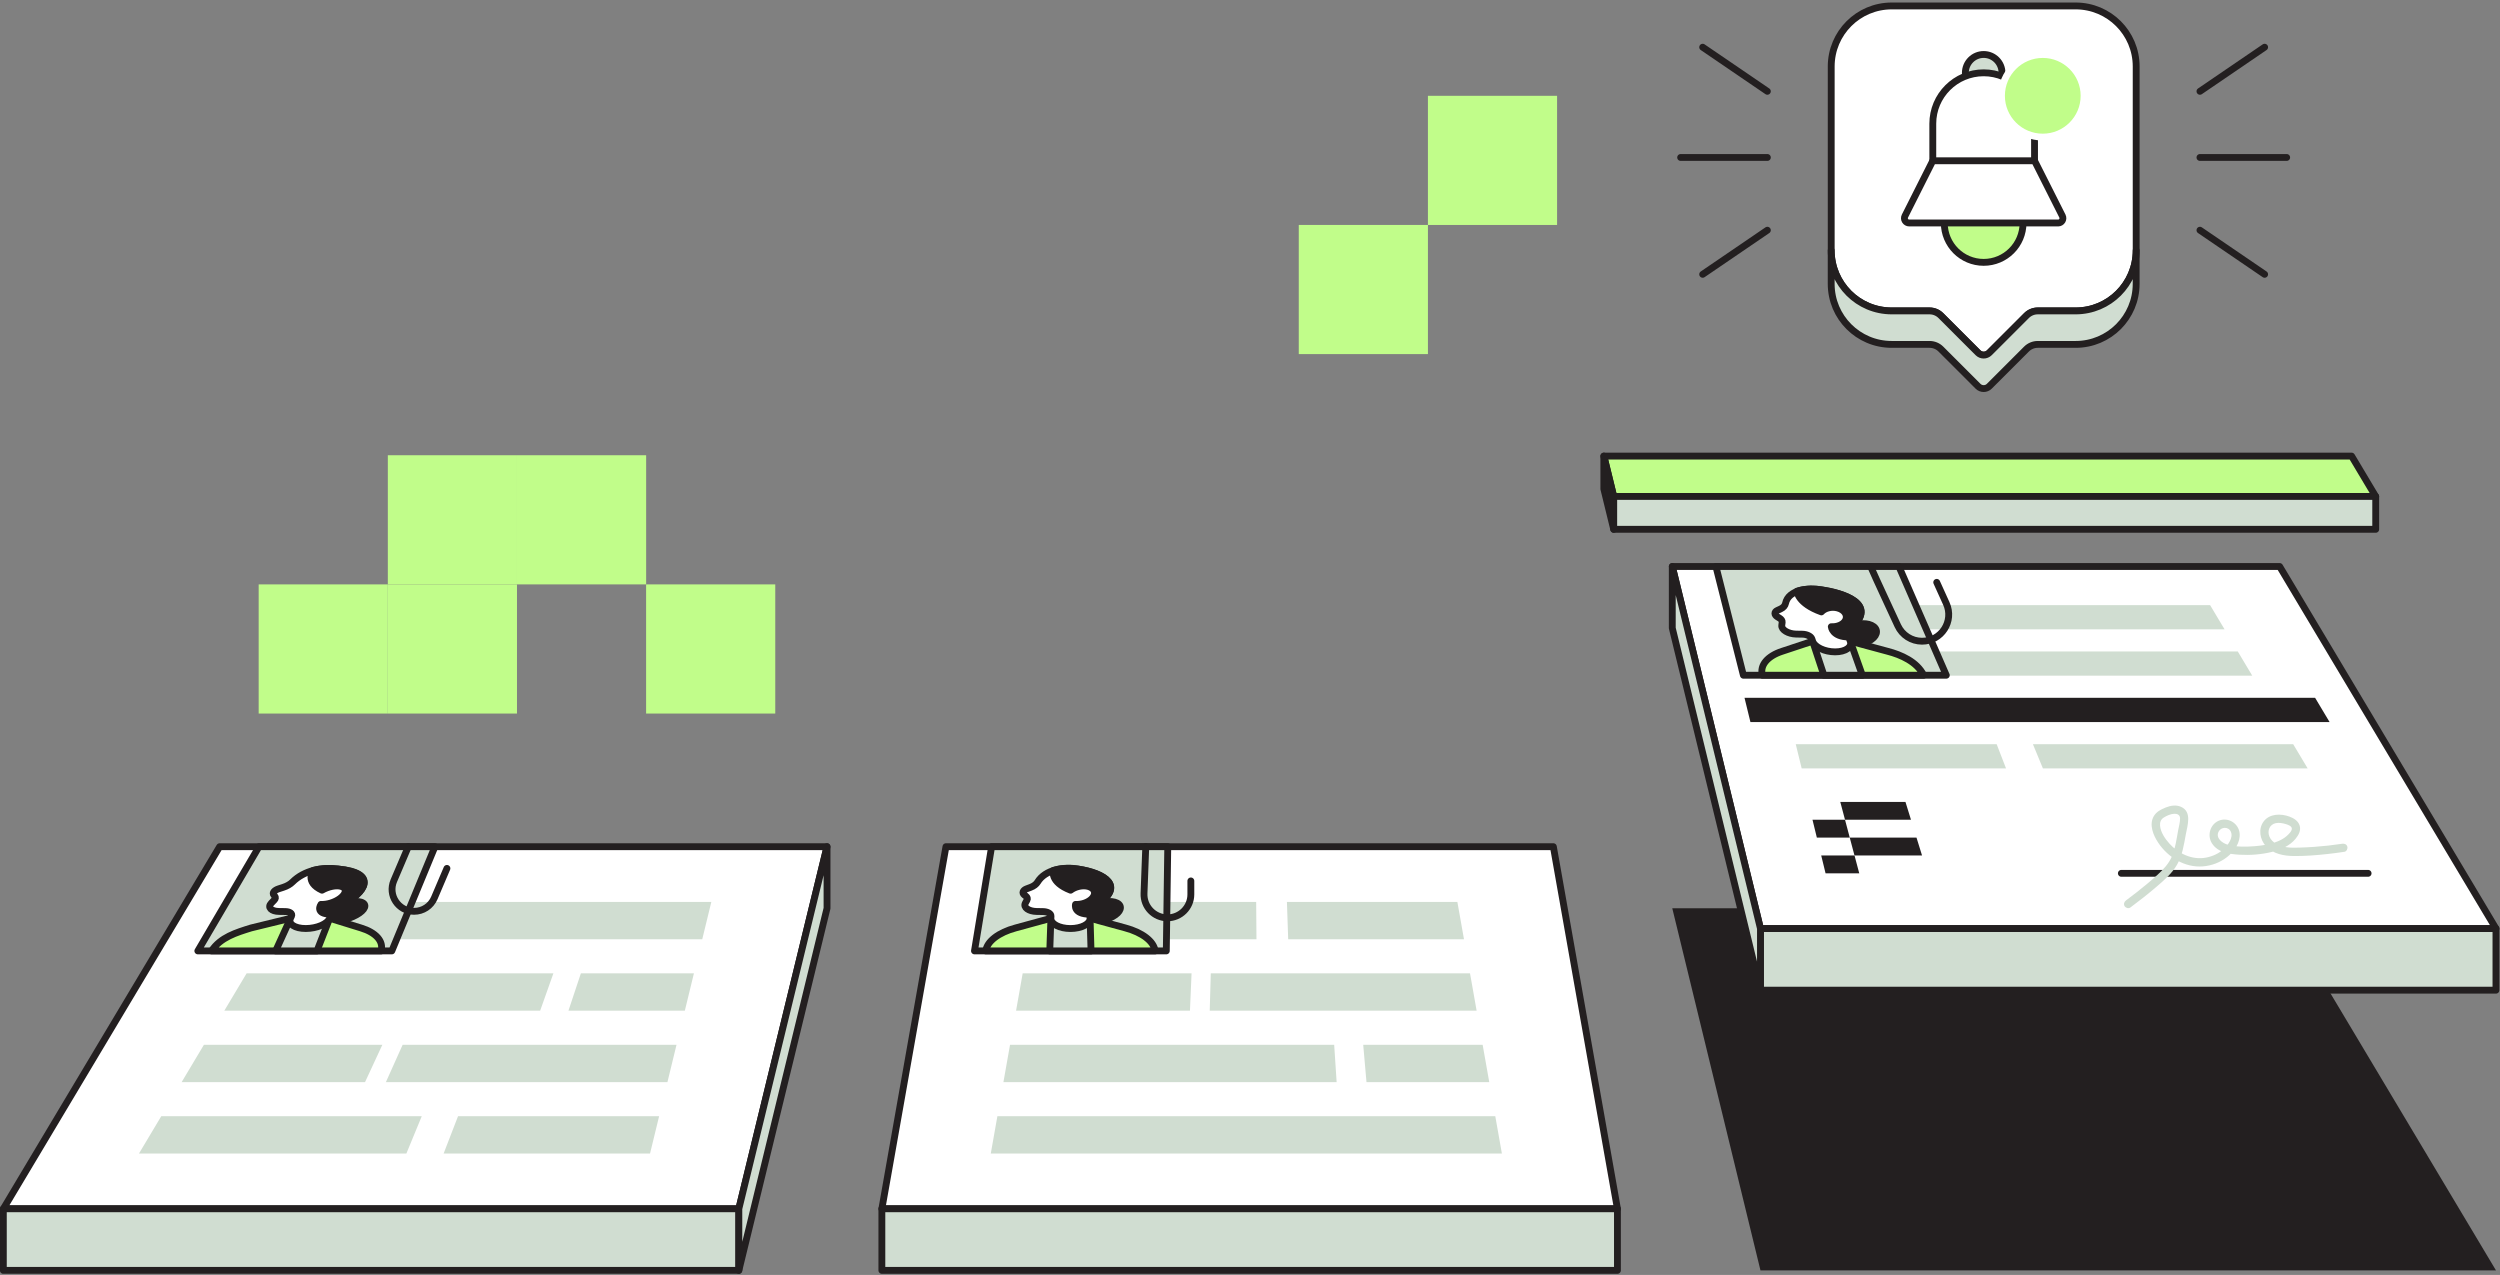 <svg width="502" height="256" viewBox="0 0 502 256" fill="none" xmlns="http://www.w3.org/2000/svg">
<rect x="0" y="0" width="502" height="256" fill="#808080" stroke="none"/>
<g clip-path="url(#clip0_439_17676)">
<path d="M353.501 255.091C402.732 255.091 451.963 255.091 501.191 255.091C486.712 230.856 472.232 206.618 457.752 182.383C417.098 182.383 376.444 182.383 335.793 182.383C341.696 206.618 347.598 230.856 353.501 255.091Z" fill="#231F20"/>
<path d="M441.75 31.62H459.164" stroke="#231F20" stroke-width="1.377" stroke-linecap="round" stroke-linejoin="round"/>
<path d="M441.75 18.336L454.737 9.479" stroke="#231F20" stroke-width="1.377" stroke-linecap="round" stroke-linejoin="round"/>
<path d="M441.75 46.227L454.737 55.084" stroke="#231F20" stroke-width="1.377" stroke-linecap="round" stroke-linejoin="round"/>
<path d="M354.887 31.62H337.473" stroke="#231F20" stroke-width="1.377" stroke-linecap="round" stroke-linejoin="round"/>
<path d="M354.886 18.336L341.898 9.479" stroke="#231F20" stroke-width="1.377" stroke-linecap="round" stroke-linejoin="round"/>
<path d="M354.886 46.227L341.898 55.084" stroke="#231F20" stroke-width="1.377" stroke-linecap="round" stroke-linejoin="round"/>
<path d="M429.425 177.605C432.357 175.585 435.091 173.275 437.542 170.691C438.65 169.519 439.738 168.257 440.433 166.784C441.08 165.412 441.832 163.105 439.889 162.421C438.259 161.847 436.73 163.442 435.752 164.534C434.657 165.756 433.802 167.148 433.191 168.671C432.871 169.475 432.607 170.353 432.704 171.228C432.801 172.103 433.185 172.794 433.769 173.392C434.881 174.533 436.633 175.478 438.239 175.535C439.965 175.595 441.401 174.487 442.536 173.301C443.671 172.116 444.656 170.797 445.467 169.382C445.888 168.651 446.252 167.893 446.579 167.115C446.863 166.437 447.187 165.716 447.32 164.988C447.454 164.26 447.414 163.509 446.873 162.992C446.148 162.297 445.157 162.701 444.456 163.199C443.17 164.107 442.122 165.516 441.832 167.088C441.681 167.906 441.768 168.754 442.276 169.435C442.713 170.023 443.357 170.387 444.055 170.58C445.477 170.974 447.077 170.734 448.489 170.414C450.051 170.06 451.57 169.442 452.939 168.614C453.617 168.203 454.261 167.736 454.869 167.225C455.477 166.714 456.238 166.13 456.451 165.346C456.695 164.457 456.031 163.506 455.086 163.559C454.041 163.616 453.781 164.855 453.921 165.689C454.184 167.269 455.747 168.417 457.243 168.711C458.849 169.025 460.414 168.564 461.67 167.532C462.237 167.065 462.708 166.471 463.065 165.83L461.539 165.185C460.795 167.723 461.82 170.487 463.943 172.016C464.31 172.28 464.871 172.079 465.085 171.716C465.332 171.295 465.152 170.838 464.785 170.574C463.266 169.479 462.624 167.402 463.145 165.629C463.412 164.725 462.084 164.154 461.62 164.985C460.928 166.23 459.676 167.175 458.207 167.148C457.53 167.138 456.835 166.918 456.298 166.497C456.034 166.29 455.794 166.02 455.653 165.713C455.593 165.579 455.543 165.422 455.54 165.275C455.54 165.222 455.547 165.165 455.547 165.112C455.547 164.858 455.647 165.052 455.503 165.112L455.083 165.225C454.929 165.245 454.866 164.942 454.839 164.932L454.856 164.875C454.829 164.928 454.799 164.978 454.762 165.025C454.608 165.235 454.381 165.416 454.191 165.593C453.814 165.943 453.413 166.27 452.996 166.571C452.138 167.182 451.21 167.713 450.232 168.11C449.253 168.507 448.175 168.808 447.107 168.975C446.239 169.111 445.294 169.198 444.439 168.948C443.584 168.697 443.271 168.123 443.494 167.242C443.738 166.29 444.312 165.452 445.053 164.818C445.227 164.671 445.414 164.541 445.608 164.424C445.634 164.407 445.921 164.234 445.935 164.264C446.002 164.437 445.661 164.167 445.684 164.157L445.671 164.114C445.691 164.17 445.704 164.23 445.714 164.29C445.698 164.164 445.704 164.481 445.704 164.461C445.694 164.601 445.644 164.775 445.588 164.958C445.26 166.007 444.833 167.015 444.319 167.983C443.805 168.951 443.214 169.883 442.539 170.744C441.865 171.605 441.151 172.437 440.299 173.088C439.448 173.739 438.52 174.029 437.481 173.725C436.537 173.448 435.512 172.857 434.851 172.116C434.096 171.272 434.35 170.267 434.717 169.302C435.084 168.337 435.638 167.359 436.273 166.497C436.907 165.636 437.632 164.841 438.47 164.264C438.71 164.1 439.181 163.806 439.424 164.03C439.608 164.2 439.381 164.808 439.311 165.045C438.603 167.439 436.593 169.325 434.854 171.011C432.904 172.897 430.804 174.617 428.571 176.156C428.2 176.413 428.033 176.887 428.27 177.298C428.484 177.665 429.038 177.855 429.412 177.598L429.425 177.605Z" fill="#D0DDD1"/>
<path d="M148.358 242.722H0.668C15.148 218.487 29.627 194.249 44.107 170.014H166.066C160.164 194.249 154.261 218.487 148.358 242.722Z" fill="white" stroke="#231F20" stroke-width="1.377" stroke-linecap="round" stroke-linejoin="round"/>
<path d="M148.358 242.722H0.668V255.091H148.358V242.722Z" fill="#D0DDD1" stroke="#231F20" stroke-width="1.377" stroke-linecap="round" stroke-linejoin="round"/>
<path d="M148.359 255.092C154.262 230.857 160.165 206.618 166.067 182.383V170.014C160.165 194.249 154.262 218.487 148.359 242.722V255.092Z" fill="#D0DDD1" stroke="#231F20" stroke-width="1.377" stroke-linecap="round" stroke-linejoin="round"/>
<path d="M141.012 188.6H53.617C55.407 185.606 56.301 184.106 58.091 181.108H142.835L141.012 188.6Z" fill="#D0DDD1"/>
<path d="M137.511 202.943H114.145C115.143 199.948 115.64 198.449 116.638 195.451H139.338C138.607 198.446 138.243 199.945 137.515 202.943H137.511Z" fill="#D0DDD1"/>
<path d="M108.467 202.943H45.043C46.833 199.948 47.727 198.449 49.517 195.451H111.121C110.059 198.446 109.525 199.945 108.463 202.943H108.467Z" fill="#D0DDD1"/>
<path d="M73.304 217.286H36.473C38.262 214.291 39.157 212.792 40.946 209.794H76.776C75.388 212.789 74.693 214.288 73.301 217.286H73.304Z" fill="#D0DDD1"/>
<path d="M134.018 217.286H77.488C78.834 214.291 79.505 212.792 80.85 209.794H135.844C135.113 212.789 134.749 214.288 134.021 217.286H134.018Z" fill="#D0DDD1"/>
<path d="M81.605 231.628H27.906C29.696 228.633 30.59 227.134 32.38 224.136H84.689C83.454 227.13 82.836 228.63 81.601 231.628H81.605Z" fill="#D0DDD1"/>
<path d="M130.527 231.628H89.078C90.237 228.633 90.814 227.134 91.973 224.136H132.35C131.619 227.13 131.255 228.63 130.527 231.628Z" fill="#D0DDD1"/>
<path d="M353.501 186.459C402.732 186.459 451.963 186.459 501.191 186.459C486.712 162.224 472.232 137.986 457.752 113.751C417.098 113.751 376.444 113.751 335.793 113.751C341.696 137.986 347.598 162.224 353.501 186.459Z" fill="white" stroke="#231F20" stroke-width="1.377" stroke-linecap="round" stroke-linejoin="round"/>
<path d="M353.5 186.459C402.731 186.459 451.962 186.459 501.19 186.459V198.829H353.5V186.459Z" fill="#D0DDD1" stroke="#231F20" stroke-width="1.377" stroke-linecap="round" stroke-linejoin="round"/>
<path d="M353.501 198.829C347.598 174.594 341.696 150.356 335.793 126.121V113.751C341.696 137.986 347.598 162.224 353.501 186.459V198.829Z" fill="#D0DDD1" stroke="#231F20" stroke-width="1.377" stroke-linecap="round" stroke-linejoin="round"/>
<path d="M324.782 242.722H177.078C181.368 218.487 185.655 194.249 189.945 170.014H311.915C316.205 194.249 320.492 218.487 324.782 242.722Z" fill="white" stroke="#231F20" stroke-width="1.377" stroke-linecap="round" stroke-linejoin="round"/>
<path d="M324.782 242.722H177.078V255.091H324.782V242.722Z" fill="#D0DDD1" stroke="#231F20" stroke-width="1.377" stroke-linecap="round" stroke-linejoin="round"/>
<path d="M300.253 224.136H200.275C199.744 227.13 199.48 228.63 198.949 231.628H301.578C301.047 228.633 300.784 227.134 300.253 224.136Z" fill="#D0DDD1"/>
<path d="M297.716 209.794H273.734C273.998 212.789 274.128 214.288 274.389 217.286H299.041C298.51 214.291 298.246 212.792 297.716 209.794Z" fill="#D0DDD1"/>
<path d="M267.903 209.794H202.814C202.283 212.789 202.019 214.288 201.488 217.286H268.397C268.2 214.291 268.1 212.792 267.903 209.794Z" fill="#D0DDD1"/>
<path d="M239.27 195.451H205.353C204.822 198.446 204.558 199.945 204.027 202.943H238.943C239.073 199.948 239.136 198.449 239.266 195.451H239.27Z" fill="#D0DDD1"/>
<path d="M295.18 195.451H243.124C243.041 198.446 242.998 199.945 242.914 202.943H296.505C295.975 199.948 295.711 198.449 295.18 195.451Z" fill="#D0DDD1"/>
<path d="M252.235 181.108H207.892C207.361 184.103 207.097 185.602 206.566 188.6H252.299C252.275 185.606 252.262 184.106 252.239 181.108H252.235Z" fill="#D0DDD1"/>
<path d="M292.642 181.108H258.414C258.518 184.103 258.568 185.602 258.668 188.6H293.967C293.436 185.606 293.172 184.106 292.642 181.108Z" fill="#D0DDD1"/>
<path d="M371.431 168.195H364.824C364.473 166.759 364.3 166.045 363.949 164.609H370.48C370.86 166.045 371.05 166.759 371.431 168.195Z" fill="#231F20"/>
<path d="M383.723 164.609H370.479C370.098 163.174 369.908 162.459 369.527 161.023H382.615C383.059 162.459 383.282 163.174 383.726 164.609H383.723Z" fill="#231F20"/>
<path d="M373.338 175.366H366.574C366.223 173.93 366.05 173.216 365.699 171.78H372.386C372.767 173.216 372.957 173.93 373.338 175.366Z" fill="#231F20"/>
<path d="M385.946 171.781H372.381C372.001 170.345 371.81 169.631 371.43 168.195H384.834C385.278 169.631 385.502 170.345 385.946 171.781Z" fill="#231F20"/>
<path d="M354.946 126.373H446.694C445.532 124.43 444.951 123.458 443.79 121.512H353.754C354.228 123.455 354.468 124.426 354.942 126.373H354.946Z" fill="#D0DDD1"/>
<path d="M357.224 135.68H381.238C380.591 133.737 380.263 132.766 379.616 130.819H356.035C356.509 132.762 356.75 133.734 357.224 135.68Z" fill="#D0DDD1"/>
<path d="M387.073 135.68H452.253C451.091 133.737 450.51 132.766 449.348 130.819H385.344C386.035 132.762 386.379 133.734 387.073 135.68Z" fill="#D0DDD1"/>
<path d="M410.214 154.29H463.374C462.212 152.347 461.631 151.375 460.47 149.429H408.207C409.008 151.372 409.412 152.343 410.214 154.29Z" fill="#D0DDD1"/>
<path d="M361.778 154.29H402.809C402.058 152.347 401.681 151.375 400.926 149.429H360.586C361.063 151.372 361.3 152.343 361.774 154.29H361.778Z" fill="#D0DDD1"/>
<path d="M351.485 144.985H467.779C466.617 143.042 466.037 142.07 464.875 140.124H350.297C350.771 142.067 351.011 143.039 351.485 144.985Z" fill="#231F20"/>
<path d="M425.969 175.365C440.258 175.365 461.225 175.365 475.514 175.365Z" fill="#D0DDD1"/>
<path d="M425.969 175.365C440.258 175.365 461.225 175.365 475.514 175.365" stroke="#231F20" stroke-width="1.377" stroke-linecap="round" stroke-linejoin="round"/>
<path d="M427.749 182.25C429.562 180.908 431.332 179.506 433.048 178.04C434.57 176.738 436.139 175.382 437.151 173.626C438.216 171.773 438.53 169.623 438.91 167.553C439.248 165.721 440.186 163.003 437.949 162.011C436.947 161.567 435.862 161.754 434.877 162.145C433.943 162.515 433.011 162.983 432.484 163.881C431.482 165.59 432.38 167.737 433.375 169.226C435.331 172.157 438.73 174.264 442.339 173.97C444.122 173.827 445.815 173.186 447.22 172.077C448.626 170.969 449.924 169.143 449.711 167.273C449.484 165.283 447.337 163.994 445.481 164.819C443.775 165.577 443.164 167.777 444.152 169.333C445.334 171.199 447.661 171.506 449.681 171.627C451.871 171.757 454.121 171.58 456.251 171.052C457.984 170.622 459.773 169.854 460.935 168.445C461.563 167.684 462.097 166.729 461.753 165.721C461.443 164.809 460.571 164.282 459.713 163.968C457.994 163.34 455.73 163.357 454.542 164.946C453.41 166.458 453.784 168.578 454.999 169.914C456.411 171.466 458.595 171.87 460.595 171.89C462.848 171.914 465.122 171.73 467.359 171.486C468.497 171.363 469.629 171.213 470.761 171.039C471.208 170.972 471.452 170.411 471.345 170.011C471.215 169.533 470.764 169.36 470.317 169.426C468.44 169.714 466.551 169.92 464.654 170.054C463.696 170.121 462.738 170.171 461.78 170.198C460.885 170.224 459.974 170.251 459.086 170.117C457.76 169.92 456.224 169.296 455.687 167.957C455.23 166.822 455.727 165.55 456.966 165.29C457.63 165.15 458.354 165.286 458.995 165.477C459.389 165.597 460.114 165.844 460.194 166.308C460.288 166.859 459.53 167.547 459.159 167.877C458.658 168.321 458.044 168.662 457.426 168.919C455.961 169.533 454.318 169.794 452.742 169.917C450.983 170.054 449.04 170.097 447.327 169.613C446.232 169.303 444.85 168.288 445.491 167.003C445.982 166.021 447.467 165.934 447.948 166.993C448.509 168.228 447.35 169.713 446.499 170.501C445.521 171.406 444.262 171.967 442.957 172.211C440.186 172.722 437.445 171.43 435.612 169.39C434.747 168.425 433.842 167.113 433.739 165.784C433.689 165.13 433.882 164.562 434.443 164.191C435.048 163.794 435.876 163.43 436.603 163.404C437.194 163.383 437.742 163.631 437.755 164.282C437.775 165.106 437.508 165.974 437.361 166.782C437.047 168.498 436.82 170.304 436.139 171.924C435.512 173.416 434.397 174.598 433.215 175.673C431.869 176.898 430.46 178.057 429.031 179.182C428.334 179.733 427.626 180.27 426.911 180.798C426.551 181.065 426.367 181.522 426.611 181.939C426.821 182.297 427.389 182.507 427.753 182.24L427.749 182.25Z" fill="#D0DDD1"/>
<path d="M416.791 1.195H379.856C373.146 1.195 367.707 6.634 367.707 13.345V50.28C367.707 56.99 373.146 62.429 379.856 62.429H387.465C388.313 62.429 389.128 62.766 389.729 63.367L397.194 70.832C397.818 71.456 398.833 71.456 399.457 70.832L406.922 63.367C407.523 62.766 408.338 62.429 409.186 62.429H416.795C423.505 62.429 428.944 56.99 428.944 50.28V13.345C428.944 6.634 423.505 1.195 416.795 1.195H416.791Z" fill="white" stroke="#231F20" stroke-width="1.377" stroke-linecap="round" stroke-linejoin="round"/>
<path d="M398.32 52.683C402.686 52.683 406.226 49.143 406.226 44.777C406.226 40.411 402.686 36.871 398.32 36.871C393.954 36.871 390.414 40.411 390.414 44.777C390.414 49.143 393.954 52.683 398.32 52.683Z" fill="#C1FD8A" stroke="#231F20" stroke-width="1.377" stroke-linecap="round" stroke-linejoin="round"/>
<path d="M398.324 18.299C400.356 18.299 402.003 16.651 402.003 14.62C402.003 12.588 400.356 10.94 398.324 10.94C396.292 10.94 394.645 12.588 394.645 14.62C394.645 16.651 396.292 18.299 398.324 18.299Z" fill="#D0DDD1" stroke="#231F20" stroke-width="1.377" stroke-linecap="round" stroke-linejoin="round"/>
<path d="M398.322 14.619C392.679 14.619 388.105 19.193 388.105 24.835V40.437H408.534V24.835C408.534 19.193 403.961 14.619 398.318 14.619H398.322Z" fill="white" stroke="#231F20" stroke-width="1.377" stroke-linecap="round" stroke-linejoin="round"/>
<path d="M413.275 44.778H383.368C382.653 44.778 382.189 44.023 382.51 43.386L388.105 32.281H408.534L414.13 43.386C414.45 44.023 413.986 44.778 413.272 44.778H413.275Z" fill="white" stroke="#231F20" stroke-width="1.377" stroke-linecap="round" stroke-linejoin="round"/>
<path d="M410.188 27.531C414.768 27.531 418.481 23.818 418.481 19.237C418.481 14.657 414.768 10.944 410.188 10.944C405.607 10.944 401.895 14.657 401.895 19.237C401.895 23.818 405.607 27.531 410.188 27.531Z" fill="#C1FD8A" stroke="white" stroke-width="1.377" stroke-linecap="round" stroke-linejoin="round"/>
<path d="M428.94 50.283C428.94 56.994 423.501 62.432 416.791 62.432H409.182C408.334 62.432 407.519 62.77 406.919 63.371L399.453 70.836C398.829 71.46 397.814 71.46 397.19 70.836L389.725 63.371C389.124 62.77 388.309 62.432 387.461 62.432H379.852C373.142 62.432 367.703 56.994 367.703 50.283V57.007C367.703 63.718 373.142 69.156 379.852 69.156H387.461C388.309 69.156 389.124 69.494 389.725 70.094L397.19 77.56C397.814 78.184 398.829 78.184 399.453 77.56L406.919 70.094C407.519 69.494 408.334 69.156 409.182 69.156H416.791C423.501 69.156 428.94 63.718 428.94 57.007V50.283Z" fill="#D0DDD1" stroke="#231F20" stroke-width="1.377" stroke-linecap="round" stroke-linejoin="round"/>
<path d="M324.034 99.689H477.043C475.106 96.447 474.138 94.825 472.202 91.583H322.051C322.845 94.825 323.239 96.447 324.034 99.689Z" fill="#C1FD8A" stroke="#231F20" stroke-width="1.377" stroke-linecap="round" stroke-linejoin="round"/>
<path d="M324.034 99.688C323.239 96.446 322.845 94.824 322.051 91.582V98.183C322.845 101.424 323.239 103.047 324.034 106.289V99.688Z" fill="#231F20" stroke="#231F20" stroke-width="1.377" stroke-linecap="round" stroke-linejoin="round"/>
<path d="M324.035 106.289H477.044V99.689H324.035V106.289Z" fill="#D0DDD1" stroke="#231F20" stroke-width="1.377" stroke-linecap="round" stroke-linejoin="round"/>
<path d="M103.809 117.347H77.875V143.281H103.809V117.347Z" fill="#C1FD8A"/>
<path d="M155.673 117.347H129.738V143.281H155.673V117.347Z" fill="#C1FD8A"/>
<path d="M103.809 91.412H77.875V117.346H103.809V91.412Z" fill="#C1FD8A"/>
<path d="M129.747 91.412H103.812V117.346H129.747V91.412Z" fill="#C1FD8A"/>
<path d="M77.876 117.347H51.941V143.281H77.876V117.347Z" fill="#C1FD8A"/>
<path d="M312.661 19.238H286.727V45.173H312.661V19.238Z" fill="#C1FD8A"/>
<path d="M286.727 45.169H260.793V71.103H286.727V45.169Z" fill="#C1FD8A"/>
<path d="M78.674 190.943H39.723C43.816 183.966 47.909 176.991 52.005 170.014H87.335L78.678 190.943H78.674Z" fill="#D0DDD1" stroke="#231F20" stroke-width="1.377" stroke-linecap="round" stroke-linejoin="round"/>
<path d="M70.855 184.069C68.771 184.987 66.287 185.251 65.383 184.66C64.478 184.066 65.493 182.84 67.576 181.919C69.659 181.001 72.016 180.737 72.921 181.328C73.826 181.922 72.935 183.148 70.851 184.069H70.855Z" fill="#231F20" stroke="#231F20" stroke-width="1.377" stroke-linecap="round" stroke-linejoin="round"/>
<path d="M76.518 190.944C77.075 189.018 75.486 187.245 72.485 186.333C69.93 185.559 68.675 185.168 66.208 184.394H58.336C55.698 185.045 53.057 185.692 50.416 186.333C47.468 187.251 44.273 188.203 42.48 190.944H76.521H76.518Z" fill="#C1FD8A" stroke="#231F20" stroke-width="1.377" stroke-linecap="round" stroke-linejoin="round"/>
<path d="M63.641 190.944C64.496 188.76 65.347 186.577 66.201 184.394H58.336C57.341 186.577 56.346 188.76 55.348 190.944H63.641Z" fill="#D0DDD1" stroke="#231F20" stroke-width="1.377" stroke-linecap="round" stroke-linejoin="round"/>
<path d="M66.519 183.572C66.766 182.944 67.421 182.33 68.362 181.853C73.714 179.142 75.864 175.232 67.942 174.504C64.663 174.057 61.081 174.768 58.717 177.122C58.296 177.542 57.645 177.93 56.854 178.183C56.49 178.3 56.307 178.36 55.939 178.481C55.078 178.758 54.634 179.308 54.965 179.696C55.051 179.799 55.098 179.849 55.185 179.956C55.372 180.173 55.338 180.454 55.085 180.714C54.838 180.971 54.717 181.098 54.47 181.355C53.669 182.19 54.427 182.998 56.043 183.021C56.55 183.028 56.804 183.031 57.312 183.041C58.216 183.054 58.761 183.448 58.544 183.929C58.46 184.116 58.417 184.21 58.33 184.393C57.812 185.528 59.184 186.446 61.395 186.446C63.605 186.446 65.755 185.528 66.196 184.393C66.322 184.066 66.389 183.902 66.516 183.572H66.519Z" fill="white" stroke="#231F20" stroke-width="1.377" stroke-linecap="round" stroke-linejoin="round"/>
<path d="M67.944 174.504C65.917 174.287 64.238 174.414 62.896 174.774C62.879 174.794 61.113 177.118 64.659 178.754C65.937 178.019 67.55 177.682 68.541 177.999C69.67 178.36 69.576 179.435 68.284 180.4C67.206 181.205 65.624 181.675 64.452 181.602C64.452 181.602 63.069 183.575 66.522 183.575C66.769 182.947 67.423 182.333 68.365 181.856C73.716 179.145 75.733 175.342 67.944 174.507V174.504Z" fill="#231F20" stroke="#231F20" stroke-width="1.377" stroke-linecap="round" stroke-linejoin="round"/>
<path d="M234.193 190.943H195.676C196.821 183.966 197.969 176.991 199.115 170.014H234.487L234.193 190.943Z" fill="#D0DDD1" stroke="#231F20" stroke-width="1.377" stroke-linecap="round" stroke-linejoin="round"/>
<path d="M223.402 184.069C221.706 184.987 219.335 185.251 218.18 184.66C217.025 184.066 217.526 182.84 219.222 181.919C220.918 181.001 223.165 180.737 224.32 181.328C225.475 181.922 225.098 183.148 223.402 184.069Z" fill="#231F20" stroke="#231F20" stroke-width="1.377" stroke-linecap="round" stroke-linejoin="round"/>
<path d="M231.945 190.944C231.694 189.018 229.364 187.245 225.982 186.333C223.104 185.559 221.685 185.168 218.894 184.394H211.025C208.23 185.168 206.808 185.559 203.927 186.333C200.538 187.245 198.198 189.018 197.938 190.944H231.945Z" fill="#C1FD8A" stroke="#231F20" stroke-width="1.377" stroke-linecap="round" stroke-linejoin="round"/>
<path d="M219.079 190.944C219.003 188.323 218.963 187.014 218.886 184.394H211.023C210.93 187.014 210.886 188.323 210.793 190.944H219.079Z" fill="#D0DDD1" stroke="#231F20" stroke-width="1.377" stroke-linecap="round" stroke-linejoin="round"/>
<path d="M218.863 183.572C218.843 182.945 219.25 182.314 219.985 181.853C226.248 177.937 221.811 175.376 216.472 174.505C213.651 173.987 209.875 174.605 208.346 177.122C208.099 177.53 207.612 177.93 206.931 178.184C206.617 178.301 206.456 178.361 206.139 178.481C205.398 178.758 205.181 179.309 205.679 179.696C205.812 179.8 205.876 179.853 206.009 179.957C206.29 180.174 206.37 180.454 206.229 180.718C206.093 180.975 206.022 181.102 205.886 181.359C205.438 182.194 206.537 183.001 208.159 183.025C208.67 183.032 208.924 183.035 209.435 183.045C210.343 183.058 211.054 183.452 211.037 183.933C211.03 184.12 211.027 184.213 211.02 184.397C210.98 185.529 212.74 186.45 214.947 186.45C217.153 186.45 218.916 185.532 218.883 184.397C218.873 184.07 218.869 183.903 218.859 183.576L218.863 183.572Z" fill="white" stroke="#231F20" stroke-width="1.377" stroke-linecap="round" stroke-linejoin="round"/>
<path d="M216.473 174.505C214.366 174.211 212.727 174.415 211.535 174.775C211.528 174.795 210.74 177.119 214.974 178.755C215.942 178.02 217.417 177.683 218.539 178C219.821 178.361 220.178 179.436 219.29 180.401C218.549 181.205 217.164 181.676 215.965 181.603C215.965 181.603 215.411 183.576 218.863 183.576C218.843 182.948 219.25 182.317 219.985 181.856C226.248 177.94 221.707 175.243 216.473 174.508V174.505Z" fill="#231F20" stroke="#231F20" stroke-width="1.377" stroke-linecap="round" stroke-linejoin="round"/>
<path d="M89.744 174.377L87.214 180.31C86.519 181.939 84.92 182.994 83.147 182.994C79.979 182.994 77.839 179.759 79.081 176.844L81.989 170.014" stroke="#231F20" stroke-width="1.377" stroke-linecap="round" stroke-linejoin="round"/>
<path d="M230.069 170.014L229.718 179.419C229.618 182.083 231.751 184.3 234.419 184.3C237.016 184.3 239.123 182.193 239.123 179.595V176.888" stroke="#231F20" stroke-width="1.377" stroke-linecap="round" stroke-linejoin="round"/>
<path d="M390.818 135.587H350.073C348.234 128.309 346.394 121.031 344.555 113.749H381.296C384.468 121.027 387.643 128.305 390.814 135.587H390.818Z" fill="#D0DDD1" stroke="#231F20" stroke-width="1.377" stroke-linecap="round" stroke-linejoin="round"/>
<path d="M375.785 128.419C374.429 129.377 372.253 129.654 370.937 129.033C369.625 128.412 369.665 127.134 371.007 126.175C372.346 125.217 374.483 124.94 375.812 125.561C377.14 126.182 377.14 127.461 375.785 128.419Z" fill="#231F20" stroke="#231F20" stroke-width="1.377" stroke-linecap="round" stroke-linejoin="round"/>
<path d="M386.271 135.587C384.939 132.899 381.771 131.481 379.016 130.776C375.971 129.965 374.486 129.561 371.534 128.753H363.972C361.575 129.564 360.367 129.968 357.866 130.776C354.928 131.728 353.326 133.574 353.883 135.587C364.677 135.587 375.474 135.587 386.268 135.587H386.271Z" fill="#C1FD8A" stroke="#231F20" stroke-width="1.377" stroke-linecap="round" stroke-linejoin="round"/>
<path d="M373.959 135.587C372.987 132.853 372.503 131.487 371.532 128.753H363.977C364.881 131.487 365.335 132.853 366.24 135.587H373.959Z" fill="#D0DDD1" stroke="#231F20" stroke-width="1.377" stroke-linecap="round" stroke-linejoin="round"/>
<path d="M371.228 127.898C370.994 127.241 371.174 126.596 371.732 126.106C377.217 121.271 370.089 119.104 365.719 118.437C363.305 117.949 359.108 118.357 358.531 121.168C358.444 121.592 358.117 122.009 357.539 122.276C357.272 122.4 357.139 122.463 356.868 122.587C356.237 122.877 356.247 123.448 356.898 123.855C357.072 123.962 357.159 124.019 357.332 124.126C357.7 124.353 357.89 124.643 357.86 124.917C357.826 125.184 357.81 125.318 357.78 125.588C357.673 126.456 359.085 127.301 360.678 127.327C361.178 127.334 361.429 127.337 361.926 127.347C362.814 127.361 363.652 127.771 363.819 128.272C363.883 128.466 363.916 128.563 363.979 128.756C364.37 129.938 366.397 130.896 368.493 130.896C370.59 130.896 371.955 129.938 371.535 128.756C371.415 128.413 371.351 128.242 371.231 127.898H371.228Z" fill="white" stroke="#231F20" stroke-width="1.377" stroke-linecap="round" stroke-linejoin="round"/>
<path d="M365.715 118.437C363.488 118.136 361.893 118.343 360.824 118.717C360.824 118.741 360.961 121.165 365.735 122.871C366.426 122.103 367.779 121.752 369 122.083C370.396 122.46 371.104 123.582 370.56 124.587C370.106 125.425 368.92 125.915 367.725 125.842C367.725 125.842 367.889 127.899 371.224 127.899C370.99 127.241 371.171 126.596 371.728 126.106C377.213 121.271 370.015 119.014 365.715 118.437Z" fill="#231F20" stroke="#231F20" stroke-width="1.377" stroke-linecap="round" stroke-linejoin="round"/>
<path d="M375.625 113.752C377.081 117.087 379.281 121.718 381.07 125.627C381.942 127.534 383.845 128.756 385.941 128.756C389.837 128.756 392.428 124.733 390.819 121.184L388.893 116.934" stroke="#231F20" stroke-width="1.377" stroke-linecap="round" stroke-linejoin="round"/>
</g>
<defs>
<clipPath id="clip0_439_17676">
<rect width="501.864" height="255.23" fill="white" transform="translate(0 0.531)"/>
</clipPath>
</defs>
</svg>
